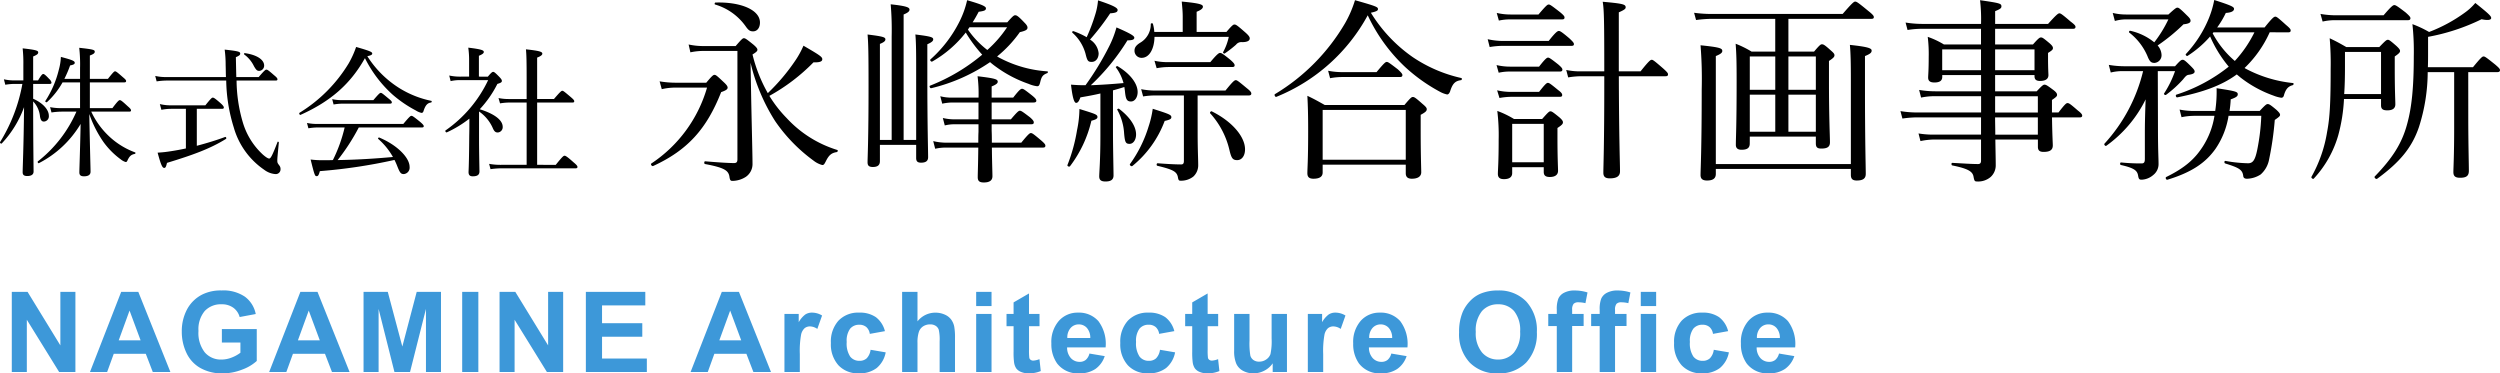 <svg xmlns="http://www.w3.org/2000/svg" width="446.441" height="66.679" viewBox="0 0 446.441 66.679">
  <g id="グループ_1019" data-name="グループ 1019" transform="translate(-115.379 117.435)">
    <path id="パス_14" data-name="パス 14" d="M11.875-15.35a20.985,20.985,0,0,0,1.025-2.4c.65-.125.825-.25.825-.475,0-.325-.425-.5-2.475-1.05a9.892,9.892,0,0,1-.375,2.325,17.977,17.977,0,0,1-2.4,5.55c-.075.125.2.3.3.2a14.06,14.06,0,0,0,2.775-3.525h3.125v4.6H11.35A9.788,9.788,0,0,1,9.325-10.3l.25.95A12.4,12.4,0,0,1,11.35-9.5h2.675A22.811,22.811,0,0,1,7.15-.625c-.125.1.05.4.175.325a18.537,18.537,0,0,0,7.45-7c-.1,5.025-.225,7.975-.225,8.65,0,.475.225.7.825.7.775,0,1.175-.275,1.175-.825,0-.675-.075-2.525-.225-10.3a20.343,20.343,0,0,0,2.55,5.025,14.017,14.017,0,0,0,3.1,3.1,2.5,2.5,0,0,0,.85.45c.15,0,.225-.075.325-.3.35-.75.65-1.025,1.3-1.15.125-.025.175-.225.05-.275A13.619,13.619,0,0,1,19.8-5.15,14.237,14.237,0,0,1,16.675-9.5H23.45c.25,0,.325-.075.325-.225s-.1-.325-.575-.725c-1.05-.975-1.25-1.1-1.425-1.1-.15,0-.35.125-1.325,1.425H16.425v-4.6h6.15c.225,0,.325-.075.325-.25,0-.15-.125-.3-.575-.675-1.025-.9-1.225-1.05-1.4-1.05-.15,0-.325.15-1.275,1.35H16.425v-4.175c.675-.25.875-.425.875-.675,0-.325-.225-.425-2.775-.7a25.763,25.763,0,0,1,.15,3.6v1.95Zm-5.575.9H9.25c.225,0,.325-.075.325-.225a1.117,1.117,0,0,0-.4-.65c-.7-.75-.925-.9-1.075-.9-.125,0-.325.125-.925,1.15H6.3V-19.35c.725-.3.9-.475.9-.725,0-.3-.275-.45-2.775-.725a25.494,25.494,0,0,1,.125,3.025v2.7H2.875a8.237,8.237,0,0,1-1.8-.2l.25.975a10.265,10.265,0,0,1,1.55-.15h1.5A29.654,29.654,0,0,1,.4-4.075c-.1.15.175.375.3.25A18.859,18.859,0,0,0,4.675-10.3C4.6-3.025,4.425.475,4.425,1.325c0,.475.25.675.825.675.725,0,1.125-.275,1.125-.8,0-.825-.075-5.275-.075-12.125v-.4A4.511,4.511,0,0,1,7.525-8.6c.125.65.325.875.7.875A.937.937,0,0,0,9.1-8.775c0-.975-.925-2.2-2.8-3.025Zm34.475-.6a29.569,29.569,0,0,0,1.35,8.375A13.66,13.66,0,0,0,47.55.875a3.768,3.768,0,0,0,1.975.775.849.849,0,0,0,.95-.875A1,1,0,0,0,50.25.1c-.3-.4-.35-.475-.35-.875,0-.425.075-1.125.275-3.225,0-.1-.2-.2-.225-.1-.975,2.55-1.25,2.975-1.5,2.975-.2,0-.55-.2-1.15-.725a12.692,12.692,0,0,1-3.55-5.7,27.126,27.126,0,0,1-1.125-7.5H49.6c.25,0,.325-.075.325-.225s-.1-.325-.6-.725c-1.025-.9-1.2-1-1.375-1-.15,0-.325.1-1.375,1.325h-4c-.025-1.05-.05-2.225-.075-3.55.65-.275.775-.425.775-.625,0-.325-.175-.45-2.775-.725a21,21,0,0,1,.175,2.775c.025.75.025,1.45.05,2.125H30.1a8.336,8.336,0,0,1-2-.2l.25.975a12.435,12.435,0,0,1,1.8-.15ZM35.525-10h4.5c.225,0,.325-.075.325-.225s-.1-.35-.575-.775c-1.025-.9-1.225-1-1.4-1-.15,0-.325.125-1.325,1.375H30.875a8.194,8.194,0,0,1-1.95-.225L29.2-9.825A8.957,8.957,0,0,1,30.925-10h2.65v7.075c-.95.2-1.875.375-2.725.5a21.816,21.816,0,0,1-2.325.25C29.125.05,29.375.55,29.7.55c.225,0,.325-.15.5-.9,4.675-1.425,7.7-2.525,10.525-4.275.15-.1.025-.4-.15-.35-1.45.55-3.25,1.1-5.05,1.575Zm11.15-6.775a.937.937,0,0,0,.875-.95c0-1.05-1.3-1.925-3.475-2.225-.1-.025-.15.2-.075.25a5.563,5.563,0,0,1,1.725,2.075C46.125-16.925,46.3-16.775,46.675-16.775Zm19.3-2.625c.7-.15.875-.275.875-.475,0-.275-.35-.45-2.875-1.175a16.8,16.8,0,0,1-1.325,2.925A26.37,26.37,0,0,1,53.875-9.3c-.15.1.025.45.175.375,5.45-2.45,8.925-5.55,11.5-10.125a21.938,21.938,0,0,0,4.925,6.5A21.716,21.716,0,0,0,74.65-9.7a3.115,3.115,0,0,0,1,.425c.175,0,.3-.1.375-.375.325-1,.7-1.4,1.325-1.475.125-.025.175-.275.05-.3a17.5,17.5,0,0,1-5.825-2.35A18.192,18.192,0,0,1,65.975-19.4Zm9.75,12.725c.225,0,.325-.075.325-.225s-.125-.325-.65-.775C74.2-8.65,74.025-8.75,73.85-8.75c-.15,0-.325.1-1.45,1.45H57.175A9.33,9.33,0,0,1,55.2-7.475l.25.95a10.735,10.735,0,0,1,1.725-.15h4.75a26.568,26.568,0,0,1-2.1,5.825c-.525.025-1.05.025-1.625.025A16.451,16.451,0,0,1,55.85-.95c.7,2.85.775,2.975,1.075,2.975.25,0,.375-.175.575-.9a95.7,95.7,0,0,0,13.325-2,11.708,11.708,0,0,1,.5,1.125c.475,1.2.65,1.4,1.175,1.4A1.15,1.15,0,0,0,73.525.375c0-1.65-2.2-3.9-5.425-5.25-.125-.05-.275.175-.175.25A12.305,12.305,0,0,1,70.55-1.4c-3.275.3-6.575.5-9.875.55A36.828,36.828,0,0,0,64.45-6.675Zm-15.775-4.1a9.772,9.772,0,0,1,1.6-.15H70c.25,0,.35-.075.35-.225,0-.175-.125-.325-.6-.7-1.05-.875-1.2-1-1.375-1-.15,0-.325.125-1.325,1.3H61.575a8.582,8.582,0,0,1-1.875-.175Zm25.975,1.25a7.019,7.019,0,0,1,2.425,2.9c.275.65.5.85.925.85a.951.951,0,0,0,.875-1c0-1.2-1.45-2.325-4.1-3.15A19.208,19.208,0,0,0,89.2-14.45c.6-.175.8-.3.8-.525,0-.175-.075-.325-.425-.7-.825-.85-.975-.925-1.125-.925s-.3.075-.95.85H85.9v-3.725c.675-.275.875-.475.875-.675,0-.275-.25-.475-2.775-.775a15.479,15.479,0,0,1,.15,2.275v2.9H82.675a9.189,9.189,0,0,1-2.075-.2l.25,1a7.414,7.414,0,0,1,1.825-.175H87.55a22.786,22.786,0,0,1-7.6,8.975c-.15.1.075.425.225.35A20.089,20.089,0,0,0,84.2-8.25c0,1,0,2-.025,3C84.15-1.6,84.1.2,84.05,1.275c0,.525.2.775.75.775.875,0,1.2-.3,1.2-.875-.025-1.775-.075-3.35-.075-6.225ZM96.3,0V-11.125h6.3c.25,0,.325-.075.325-.225,0-.175-.125-.325-.65-.775-1.15-.975-1.325-1.1-1.475-1.1s-.35.125-1.5,1.475h-3v-7.4c.725-.275.925-.5.925-.7,0-.3-.3-.5-2.925-.775.1.925.125,2.5.125,5.1v3.775H91.35a9.244,9.244,0,0,1-1.95-.175l.275.95a10.563,10.563,0,0,1,1.75-.15h3V0H89.9a11.379,11.379,0,0,1-2.175-.175l.25.95a13.719,13.719,0,0,1,2-.15H103.15c.25,0,.35-.075.35-.25,0-.15-.1-.325-.7-.825-1.225-1.1-1.45-1.175-1.6-1.175-.175,0-.35.1-1.575,1.625Zm38.11-18.235a33.837,33.837,0,0,0,4.375,10.4A28.984,28.984,0,0,0,145.68-.735a4.269,4.269,0,0,0,1.54.77c.245,0,.35-.105.63-.665.56-1.12,1.015-1.5,1.96-1.645.175-.035.245-.35.07-.385a20.449,20.449,0,0,1-9.03-5.7,22.061,22.061,0,0,1-3.08-3.955,33.963,33.963,0,0,0,7.875-5.985c1.26.035,1.575-.21,1.575-.56,0-.42-.42-.7-3.36-2.415a15.848,15.848,0,0,1-1.365,2.52,35.244,35.244,0,0,1-5.005,5.95,26.741,26.741,0,0,1-2.73-6.9c.735-.455.875-.63.875-.84s-.14-.42-.7-.91c-1.26-1.015-1.47-1.155-1.715-1.155-.21,0-.385.14-1.47,1.4h-5.6a12.464,12.464,0,0,1-2.8-.28l.315,1.4a11.1,11.1,0,0,1,2.555-.245h5.845V-.98c0,.49-.175.665-.6.665-.875,0-2.765-.105-5.145-.315-.21-.035-.245.455-.035.49,3.36.63,4.13,1.12,4.34,2.17.1.735.21.84.56.84a4.52,4.52,0,0,0,2.345-.7A2.766,2.766,0,0,0,134.76-.245c0-1.61-.14-6.65-.245-12.11Zm.455-5.6c.7,0,1.225-.6,1.225-1.575,0-2.275-3.465-3.71-7.945-3.57-.14,0-.21.315-.07.35a10.233,10.233,0,0,1,5.53,3.99C134.06-24.01,134.34-23.835,134.865-23.835Zm-13.825,9.17a17.027,17.027,0,0,1-2.87-.245l.385,1.4a10.409,10.409,0,0,1,2.485-.28h5.6A24.347,24.347,0,0,1,116.7-.245c-.21.14.105.56.315.455,6.16-2.835,9.555-6.615,12.145-13.195.91-.315,1.155-.525,1.155-.805,0-.21-.14-.455-.665-.945-1.26-1.19-1.435-1.33-1.68-1.33-.21,0-.42.14-1.47,1.4Zm48.405,10.71a10.246,10.246,0,0,1-2.415-.28l.35,1.365a8.6,8.6,0,0,1,1.995-.21h5.705c-.035,3.15-.1,4.69-.1,5.285,0,.665.28.945,1.085.945,1.015,0,1.54-.35,1.54-1.12,0-.665-.07-2.275-.1-5.11h9.1c.35,0,.455-.105.455-.35,0-.21-.175-.42-.735-.91-1.365-1.155-1.61-1.33-1.855-1.33-.21,0-.455.175-1.715,1.715H177.5c0-.7,0-1.435-.035-2.135V-7.245h7.07c.35,0,.455-.105.455-.35,0-.21-.175-.455-.7-.91-1.295-.98-1.54-1.155-1.785-1.155-.21,0-.455.175-1.61,1.54h-3.43v-3.01h7.49c.315,0,.49-.105.49-.315,0-.245-.21-.49-.77-.945-1.295-1.015-1.54-1.19-1.785-1.19-.21,0-.49.175-1.575,1.575h-3.85V-14c.875-.35,1.085-.6,1.085-.84,0-.42-.35-.6-3.6-.98a25.1,25.1,0,0,1,.175,3.815H170.39a7.607,7.607,0,0,1-2.1-.245l.35,1.33a9.045,9.045,0,0,1,1.785-.21h4.69v3.01H170.88a9.3,9.3,0,0,1-2.135-.245l.35,1.33a7.259,7.259,0,0,1,1.82-.21h4.2V-5.88c-.035.63-.035,1.3-.035,1.925Zm4.62-21.49c.385-.6.735-1.225,1.085-1.89,1.085-.14,1.295-.28,1.295-.63,0-.385-1.085-.77-3.36-1.435a16.407,16.407,0,0,1-1.365,3.815,22.534,22.534,0,0,1-5.18,6.755c-.175.14.14.49.315.385a20.4,20.4,0,0,0,5.985-5.18,24.659,24.659,0,0,0,2.94,3.955,33.461,33.461,0,0,1-9.31,5.53c-.21.07,0,.525.21.455a31.578,31.578,0,0,0,10.5-4.655,13.714,13.714,0,0,0,1.12.875,21.982,21.982,0,0,0,5.775,3.01,5.521,5.521,0,0,0,1.505.42c.315,0,.42-.175.56-.735.245-1.05.49-1.3,1.26-1.61.14-.07.14-.315,0-.315a21.1,21.1,0,0,1-8.12-2.205c-.28-.14-.56-.28-.84-.455a21.672,21.672,0,0,0,4.06-4.34c1.085-.245,1.365-.455,1.365-.805,0-.21-.1-.455-.56-.91-1.155-1.225-1.4-1.3-1.645-1.3-.21,0-.42.14-1.4,1.26Zm-.56.875h6.72a20.838,20.838,0,0,1-3.535,4.06,16.281,16.281,0,0,1-3.465-3.64Zm-15.995,21h6.475v2.345c0,.6.245.84.875.84.91,0,1.26-.35,1.26-.98,0-1.33-.14-5.53-.14-14.6v-5.565c.875-.385,1.05-.63,1.05-.875,0-.385-.385-.525-3.185-.875.1,1.05.14,2.555.14,5.425V-4.445h-2.24v-22.4c.84-.35,1.05-.595,1.05-.875,0-.35-.35-.63-3.36-.945a53.139,53.139,0,0,1,.175,5.74v18.48h-2.1v-17.15c.8-.315.98-.56.98-.805,0-.385-.385-.525-3.185-.875.14,1.61.175,3.43.175,9.24,0,9.66-.175,12.67-.175,13.58,0,.56.21.84.945.84.84,0,1.26-.315,1.26-1.05Zm39.375-1.575c0,4.34-.21,6.545-.21,7.21,0,.63.315.91,1.12.91.945,0,1.435-.315,1.435-1.085,0-1.085-.1-4.55-.1-8.435V-13.3c.665-.175,1.365-.385,2.03-.6.035.245.07.455.1.7.14,1.435.315,1.89,1.085,1.89.7,0,1.19-.77,1.19-1.68,0-1.505-1.295-3.255-3.57-4.62-.1-.07-.385.105-.315.21a8.266,8.266,0,0,1,1.365,2.8c-1.96.175-3.92.315-5.845.385a38.9,38.9,0,0,0,6.545-8.015c1.05,0,1.225-.21,1.225-.49,0-.35-1.015-.875-3.185-1.82a18.04,18.04,0,0,1-1.295,3.36,50.642,50.642,0,0,1-4.235,6.965c-1.155,0-1.645-.035-2.59-.105.28,2.485.6,3.255.91,3.255.28,0,.49-.21.77-.98,1.225-.21,2.415-.42,3.57-.7Zm22.925-17.71a9.78,9.78,0,0,1-1.015,2.73c-.07.1.175.315.28.245a20.5,20.5,0,0,0,2.03-1.575,1.187,1.187,0,0,1,1.085-.455c.91,0,1.365-.245,1.365-.665,0-.21-.1-.455-.77-1.05-1.4-1.225-1.68-1.435-1.96-1.435-.21,0-.42.14-1.435,1.33h-5.32v-3.605c.875-.35,1.12-.63,1.12-.91,0-.35-.385-.6-3.78-.91.105,1.155.175,1.82.175,2.73v2.695H206.51a6.844,6.844,0,0,0-.245-1.435c-.035-.175-.385-.14-.385.035a3.8,3.8,0,0,1-1.89,3.325c-.735.455-1.015.875-1.015,1.4a1.263,1.263,0,0,0,1.26,1.3c1.435,0,2.275-1.68,2.31-3.745Zm-24.78.49a43,43,0,0,0,3.6-4.69c1.05-.07,1.33-.245,1.33-.6,0-.42-.98-.875-3.5-1.715a11.5,11.5,0,0,1-.525,2.625,31.15,31.15,0,0,1-1.5,3.955,13.783,13.783,0,0,0-2.38-1.085c-.14-.035-.28.175-.175.28a7.722,7.722,0,0,1,2.345,3.745c.315,1.3.455,1.47,1.12,1.47.7,0,1.225-.63,1.225-1.54A3.238,3.238,0,0,0,195.03-22.365Zm19.215,9.975h9.135c.35,0,.455-.14.455-.35s-.175-.455-.8-.945c-1.47-1.225-1.75-1.435-1.96-1.435-.245,0-.525.21-1.855,1.855H206.65a12.958,12.958,0,0,1-2.485-.245l.35,1.3a12.186,12.186,0,0,1,2.135-.175h5.145V-.7c0,.455-.14.63-.49.63-.945,0-2.415-.07-4.2-.21-.21,0-.245.42-.035.455,2.8.665,3.43,1.05,3.64,1.96.1.6.175.7.49.7a3.543,3.543,0,0,0,2.275-.735A2.737,2.737,0,0,0,214.35,0c0-1.015-.1-2.625-.1-5.845Zm7.07,11.55c.84,0,1.4-.8,1.4-1.925,0-2.24-2.275-4.97-5.95-6.79-.14-.07-.385.21-.28.35a14.7,14.7,0,0,1,3.43,6.51C220.265-1.225,220.475-.84,221.315-.84ZM202.1-3.745c.665,0,1.155-.735,1.155-1.68,0-1.365-.98-3.01-3.045-4.585-.1-.07-.385.07-.315.175A9.8,9.8,0,0,1,201.12-5.6C201.26-4.025,201.4-3.745,202.1-3.745ZM191.46.245a21.5,21.5,0,0,0,3.815-8.12c.84-.21,1.085-.385,1.085-.665,0-.455-.42-.56-3.22-1.435a19.135,19.135,0,0,1-.42,3.745A30.019,30.019,0,0,1,191,.035C190.935.245,191.32.42,191.46.245Zm15.47-17.5a11.781,11.781,0,0,1,2.065-.21H220.4c.35,0,.455-.1.455-.315s-.175-.455-.77-.98c-1.33-1.085-1.61-1.225-1.82-1.225s-.49.14-1.75,1.645h-7.525a10.374,10.374,0,0,1-2.45-.245ZM202.59.21a18.854,18.854,0,0,0,5.775-8.05c.98-.21,1.19-.385,1.19-.665,0-.42-.35-.56-3.325-1.505a17.089,17.089,0,0,1-.735,3.15A22.723,22.723,0,0,1,202.17-.14C202.03.035,202.415.35,202.59.21Zm42.6-27.37c.91-.21,1.26-.35,1.26-.63,0-.385-.14-.49-4.1-1.61a19.92,19.92,0,0,1-1.785,4.13A35.94,35.94,0,0,1,228.07-12.635c-.21.1.035.6.245.49a32.363,32.363,0,0,0,16.31-14.56,30.125,30.125,0,0,0,6.685,9.24,30.15,30.15,0,0,0,6.265,4.445,4.533,4.533,0,0,0,1.225.455q.315,0,.525-.525c.455-1.47.945-1.89,1.96-2.03.175-.035.21-.35.035-.385a25.339,25.339,0,0,1-8.68-3.745A26.528,26.528,0,0,1,245.185-27.16ZM236.575-.035h14.84V1.5c0,.63.315.98,1.085.98,1.085,0,1.68-.42,1.68-1.155,0-.665-.1-2.9-.1-7.665v-2.59c.91-.49,1.085-.7,1.085-1.015,0-.21-.14-.42-.77-.945-1.26-1.12-1.47-1.225-1.715-1.225-.21,0-.385.1-1.505,1.435H236.96c-1.26-.7-1.785-1.015-3.115-1.645.1,1.925.14,3.465.14,6.37,0,5.145-.14,6.58-.14,7.455,0,.665.315.98,1.085.98,1.12,0,1.645-.385,1.645-1.12Zm14.84-.875h-14.84V-9.8h14.84ZM237.9-15.47a11.831,11.831,0,0,1,2.1-.21h10.36c.315,0,.455-.1.455-.35,0-.21-.175-.42-.805-1.015-1.505-1.155-1.75-1.33-1.995-1.33-.21,0-.455.175-1.82,1.82h-6.16a12.958,12.958,0,0,1-2.485-.245ZM270.42.42h5.635v.84c0,.63.315.91,1.085.91.945,0,1.47-.385,1.47-1.12,0-.525-.105-2.31-.105-5.845V-6.58c.8-.525.98-.735.98-1.015,0-.21-.14-.455-.665-.91-1.12-.91-1.33-1.05-1.575-1.05-.21,0-.385.14-1.47,1.365h-5.04a16.6,16.6,0,0,0-2.975-1.435,35.583,35.583,0,0,1,.245,5.075c0,4.165-.14,5.46-.14,6.16,0,.665.35.945,1.085.945.98,0,1.47-.385,1.47-1.085Zm5.635-.875H270.42v-6.86h5.635ZM297.79-15.82c.35,0,.455-.105.455-.35,0-.21-.175-.42-.875-1.05-1.575-1.365-1.82-1.54-2.03-1.54s-.49.175-1.995,2.065H289.46V-27.23c1.12-.49,1.225-.665,1.225-.91,0-.525-.56-.665-4.1-.98.245,1.4.28,3.71.28,12.425h-4.1a11.887,11.887,0,0,1-2.695-.245l.35,1.33a14.21,14.21,0,0,1,2.345-.21h4.1v.875C286.87-3.43,286.7.245,286.7,1.4c0,.7.315,1.015,1.155,1.015,1.225,0,1.82-.385,1.82-1.26,0-1.435-.175-5.565-.21-16.975Zm-29.75-9.94a9.375,9.375,0,0,1,2.135-.21h9.135c.35,0,.455-.105.455-.35,0-.21-.175-.42-.8-.945-1.54-1.19-1.785-1.365-2.03-1.365-.21,0-.455.175-1.82,1.785h-4.935a10.893,10.893,0,0,1-2.52-.28ZM266.4-21.035a14.138,14.138,0,0,1,2.31-.21H280.99c.35,0,.455-.105.455-.315s-.175-.42-.8-1.015c-1.4-1.19-1.68-1.33-1.89-1.33s-.525.14-1.82,1.785h-8.19a12.517,12.517,0,0,1-2.7-.315Zm1.61,4.585a9.269,9.269,0,0,1,2.1-.21h8.82c.315,0,.455-.1.455-.35,0-.21-.175-.42-.735-.91-1.33-1.05-1.61-1.225-1.82-1.225s-.49.175-1.61,1.61h-5.11a10.607,10.607,0,0,1-2.485-.28Zm.14,4.515a11.83,11.83,0,0,1,2.1-.21h8.645c.35,0,.455-.1.455-.315,0-.245-.14-.455-.7-.875-1.365-1.12-1.61-1.3-1.855-1.3-.21,0-.455.175-1.575,1.61h-4.97a11.1,11.1,0,0,1-2.52-.28Zm44.7,6.895h11.795v1.19c0,.7.245.945.98.945,1.085,0,1.54-.315,1.54-1.12,0-1.015-.175-4.375-.175-10.815v-3.71c.8-.525.98-.735.98-1.015,0-.245-.14-.42-.665-.875-1.085-.98-1.3-1.085-1.575-1.085-.21,0-.385.1-1.4,1.3h-4.585v-5.845h14.8c.35,0,.455-.1.455-.315s-.175-.455-1.015-1.12c-1.82-1.5-2.065-1.645-2.31-1.645-.21,0-.455.14-2.24,2.205H306.3a22.665,22.665,0,0,1-3.395-.21l.35,1.295a21.756,21.756,0,0,1,3.01-.21h11.13v5.845h-4.235a17.8,17.8,0,0,0-2.835-1.4c.14,1.96.175,3.115.175,6.79,0,7.875-.14,10.01-.14,11.27,0,.56.315.875,1.015.875,1.05,0,1.47-.35,1.47-1.12Zm0-.875V-12.53h4.55v6.615Zm11.795,0h-4.9V-12.53h4.9Zm0-7.49h-4.9v-5.95h4.9Zm-7.245-5.95v5.95h-4.55v-5.95ZM306.785.735H330.9v1.05c0,.7.28,1.015,1.05,1.015,1.155,0,1.61-.385,1.61-1.19,0-1.33-.14-5.7-.14-15.225v-5.81c1.05-.42,1.19-.665,1.19-.98,0-.42-.665-.665-3.885-1.015.14,1.5.175,3.4.175,6.23V-.14H306.785V-19.425c.945-.385,1.155-.63,1.155-.91,0-.49-.49-.665-3.885-1.015a75.352,75.352,0,0,1,.21,7.875c0,10.78-.21,14.35-.21,15.295,0,.665.35.98,1.155.98,1.085,0,1.575-.385,1.575-1.19ZM354.14-21.49h-6.615a14.675,14.675,0,0,0-2.9-1.365,24.876,24.876,0,0,1,.175,3.6c0,2.415-.1,3.29-.1,3.675,0,.63.385.875,1.12.875.945,0,1.4-.315,1.4-1.015v-.315h6.93v2.905h-8.085a17.931,17.931,0,0,1-2.975-.245l.35,1.365a11.887,11.887,0,0,1,2.7-.245h8.015v2.905H342.695a17.828,17.828,0,0,1-2.94-.245l.35,1.33a18.917,18.917,0,0,1,2.7-.21h11.34v3.08h-8.33a15.931,15.931,0,0,1-2.835-.21l.35,1.365a12.421,12.421,0,0,1,2.555-.28h8.26v3.78c0,.385-.14.6-.525.6-1.19,0-2.59-.105-4.62-.21-.175,0-.175.42,0,.455,2.94.595,3.675,1.12,3.815,2.065.14.735.21.805.665.805a3.434,3.434,0,0,0,2.38-.805,2.792,2.792,0,0,0,.91-2.065c0-1.085-.035-2.275-.07-4.62h7.6V-3.22c0,.63.28.91,1.015.91,1.085,0,1.645-.315,1.645-1.155,0-.455-.1-1.89-.14-5.005h4.935c.315,0,.455-.1.455-.315s-.175-.455-.77-.91c-1.33-1.155-1.575-1.33-1.855-1.33-.21,0-.455.175-1.61,1.68H366.81v-2.24c.84-.56.91-.7.91-.91s-.105-.455-.665-.875c-1.12-.84-1.33-.945-1.575-.945-.21,0-.385.105-1.4,1.19h-7.42V-16.03h7.035v.21c0,.56.28.84.98.84.98,0,1.505-.35,1.505-1.05,0-.245-.07-1.12-.07-3.15v-.805c.8-.49.875-.63.875-.875,0-.21-.14-.455-.63-.875-1.085-.91-1.26-1.015-1.505-1.015-.21,0-.42.1-1.435,1.26H356.66v-2.8h13.9c.35,0,.455-.14.455-.35s-.175-.42-.875-.945c-1.505-1.3-1.785-1.47-1.995-1.47s-.49.175-2.03,1.89h-9.45V-27.44c.945-.385,1.12-.56,1.12-.84,0-.525-.21-.595-3.815-1.12a29.407,29.407,0,0,1,.175,4.235h-10.5a18.868,18.868,0,0,1-2.975-.245l.35,1.33a15.75,15.75,0,0,1,2.73-.21H354.14Zm2.52.875h7.035v3.71H356.66Zm-2.52,0v3.71h-6.93v-3.71Zm2.52,8.365h7.63v2.905h-7.63Zm7.63,3.78v3.08h-7.6c0-1.015-.035-2.065-.035-3.08Zm34.23-1.155a17.877,17.877,0,0,0,.21-2.065c1.085-.385,1.26-.6,1.26-.91,0-.455-.35-.56-3.78-1.085a22.878,22.878,0,0,1-.245,4.06H392.36A12.683,12.683,0,0,1,389.6-9.87l.35,1.365a11.19,11.19,0,0,1,2.45-.245h3.43a14.216,14.216,0,0,1-2.135,5.565c-1.33,2.03-2.975,3.64-6.475,5.355-.21.1-.035.56.21.49C391.8,1.33,394.25-.385,396-2.835a14.376,14.376,0,0,0,2.345-5.915h5.845a37.007,37.007,0,0,1-.735,6.125c-.385,1.82-.77,2.345-1.645,2.345a25.313,25.313,0,0,1-4.025-.42c-.21-.035-.245.385-.035.455,2.485.77,3.08,1.12,3.22,2.24.035.35.28.49.665.49a4.685,4.685,0,0,0,2.45-.77A4.726,4.726,0,0,0,405.59-.98,56.115,56.115,0,0,0,406.6-8.015c.805-.56.945-.7.945-.91s-.14-.42-.665-.91c-1.085-.91-1.3-1.015-1.54-1.015-.21,0-.385.1-1.435,1.225ZM408.985-23.66c.35,0,.455-.105.455-.35,0-.21-.175-.42-.84-.98-1.435-1.3-1.68-1.47-1.89-1.47-.245,0-.525.175-1.925,1.925h-8.47a15.717,15.717,0,0,0,1.54-2.59c1.05-.07,1.47-.35,1.47-.735,0-.35-.49-.595-3.535-1.575a16.7,16.7,0,0,1-.945,3.22,20.885,20.885,0,0,1-4.13,6.44c-.105.14.175.42.315.315a18.721,18.721,0,0,0,4.025-3.465,21.952,21.952,0,0,0,3.325,5.39,29.366,29.366,0,0,1-9.345,5c-.21.07-.07.525.14.49,4.585-.91,7.98-2.135,10.64-4.1l.63.525a20.938,20.938,0,0,0,5.915,3.255,6.124,6.124,0,0,0,1.4.385c.245,0,.42-.14.49-.49.315-1.05.735-1.54,1.54-1.75.175-.035.245-.35.07-.385a22.93,22.93,0,0,1-8.435-2.555.732.732,0,0,1-.21-.14,20.389,20.389,0,0,0,4.48-6.37Zm-6.02,0a21.353,21.353,0,0,1-3.5,5.11,16.856,16.856,0,0,1-3.955-4.935l.14-.175ZM385.71-16.73h3.08a18.4,18.4,0,0,1-1.96,3.99c-.1.14.21.35.35.245a20.255,20.255,0,0,0,3.045-2.765c.49-.63.665-.735.91-.805.8-.1,1.155-.28,1.155-.595,0-.245-.175-.455-.665-.945-1.05-1.05-1.26-1.155-1.47-1.155-.245,0-.42.105-1.365,1.155h-9.1a16.7,16.7,0,0,1-2.73-.245l.35,1.365a8.5,8.5,0,0,1,2.31-.245h3.465A29.3,29.3,0,0,1,376.19-3.78c-.14.14.14.49.315.385a22.275,22.275,0,0,0,7.035-8.295c-.105,2.625-.14,4.55-.14,6.125V-1.05c0,.63-.175.8-.6.8a33.932,33.932,0,0,1-3.64-.175c-.21-.035-.245.42-.035.455,2.45.56,2.94,1.015,3.08,1.96.105.56.21.665.63.665a3.364,3.364,0,0,0,2.065-.84,2.453,2.453,0,0,0,.945-1.925c0-1.12-.105-2.45-.105-6.58Zm-5.635-10.115a10.246,10.246,0,0,1-2.415-.28l.385,1.435a7.226,7.226,0,0,1,2.1-.28H387.6a21.886,21.886,0,0,1-2.52,4.095,10.3,10.3,0,0,0-4.3-2.065c-.14-.035-.28.21-.175.315a10.525,10.525,0,0,1,3.255,4.2c.385.98.665,1.225,1.26,1.225a1.368,1.368,0,0,0,1.26-1.435,2.7,2.7,0,0,0-.7-1.68,32.907,32.907,0,0,0,4.62-3.78c.98-.1,1.26-.315,1.26-.63,0-.245-.105-.455-.7-1.015-1.19-1.19-1.435-1.33-1.645-1.33s-.42.14-1.61,1.225Zm45.5,15.085v1.12c0,.665.315.91,1.12.91.945,0,1.435-.35,1.435-1.085,0-.7-.105-2.415-.105-6.265v-2.275c.77-.525.945-.735.945-.98,0-.21-.14-.42-.665-.91-1.085-.945-1.295-1.085-1.505-1.085-.245,0-.42.14-1.54,1.3h-5.88c-1.225-.7-1.715-.98-2.975-1.575a52.726,52.726,0,0,1,.175,5.46c0,5.915-.14,8.715-.63,11.235a24.1,24.1,0,0,1-2.8,8.05c-.1.175.28.49.42.315a19.1,19.1,0,0,0,4.375-7.77,29.948,29.948,0,0,0,1.015-6.44Zm0-.875h-6.58c.105-1.435.14-3.045.14-4.9V-20.16h6.44Zm15.575-3.92h5.18c.35,0,.49-.14.49-.35s-.175-.42-.875-1.015c-1.575-1.26-1.82-1.435-2.065-1.435-.21,0-.455.175-1.89,1.925h-8.05c.035-.875.035-1.785.035-2.765v-2.66A36.472,36.472,0,0,0,443.53-26c1.3.28,1.715.07,1.715-.21,0-.315-.245-.63-2.835-2.695a9.87,9.87,0,0,1-1.855,1.715,27.3,27.3,0,0,1-6.4,3.465,19.374,19.374,0,0,0-2.975-1.4,45.257,45.257,0,0,1,.245,5.74c0,5.635-.385,9.205-1.19,12.11-.945,3.535-2.7,6.16-5.775,9.345-.175.175.21.56.42.42,4.025-2.94,6.2-5.53,7.455-9.205a32.5,32.5,0,0,0,1.575-9.835h4.725V-6.51c0,4.83-.14,7.14-.14,7.805,0,.7.315,1.015,1.19,1.015,1.155,0,1.575-.35,1.575-1.26,0-1.19-.105-5-.105-9.52Zm-26.005-9.03a9.819,9.819,0,0,1,2.38-.245H430.37c.35,0,.455-.14.455-.35s-.175-.42-.84-1.015c-1.54-1.19-1.82-1.33-2.03-1.33s-.49.14-1.925,1.82h-8.54a15.772,15.772,0,0,1-2.73-.245Z" transform="translate(115 -88)"/>
    <path id="パス_15" data-name="パス 15" d="M1.484,0V-14.316H4.3l5.859,9.561v-9.561h2.686V0h-2.9L4.17-9.336V0ZM29.809,0H26.664l-1.25-3.252H19.691L18.51,0H15.443L21.02-14.316h3.057ZM24.486-5.664l-1.973-5.312L20.58-5.664ZM39-5.264V-7.676h6.23v5.7A7.843,7.843,0,0,1,42.6-.425a9.579,9.579,0,0,1-3.491.669A7.836,7.836,0,0,1,35.193-.7a5.992,5.992,0,0,1-2.51-2.7,8.71,8.71,0,0,1-.84-3.813,8.24,8.24,0,0,1,.938-3.975,6.314,6.314,0,0,1,2.744-2.666,7.4,7.4,0,0,1,3.428-.713,6.839,6.839,0,0,1,4.165,1.118,5.049,5.049,0,0,1,1.929,3.091l-2.871.537a3.032,3.032,0,0,0-1.138-1.665,3.439,3.439,0,0,0-2.085-.61,3.917,3.917,0,0,0-3.013,1.2,5.06,5.06,0,0,0-1.118,3.564A5.605,5.605,0,0,0,35.955-3.5a3.783,3.783,0,0,0,2.969,1.274,4.978,4.978,0,0,0,1.821-.356,6.241,6.241,0,0,0,1.567-.864V-5.264ZM61.809,0H58.664l-1.25-3.252H51.691L50.51,0H47.443L53.02-14.316h3.057ZM56.486-5.664l-1.973-5.312L52.58-5.664ZM64.3,0V-14.316h4.326l2.6,9.766,2.568-9.766h4.336V0H75.445V-11.27L72.6,0H69.82L66.988-11.27V0ZM81.914,0V-14.316H84.8V0Zm6.674,0V-14.316H91.4L97.26-4.756v-9.561h2.686V0h-2.9L91.273-9.336V0ZM104,0V-14.316h10.615v2.422h-7.725v3.174h7.188v2.412h-7.187v3.9h8V0Zm33.064,0h-3.145l-1.25-3.252h-5.723L125.768,0H122.7l5.576-14.316h3.057Zm-5.322-5.664-1.973-5.312-1.934,5.313ZM142.207,0h-2.744V-10.371h2.549V-8.9a4.432,4.432,0,0,1,1.177-1.377,2.165,2.165,0,0,1,1.187-.332,3.483,3.483,0,0,1,1.807.518l-.85,2.393a2.408,2.408,0,0,0-1.289-.449,1.523,1.523,0,0,0-.977.317,2.17,2.17,0,0,0-.63,1.147,16.3,16.3,0,0,0-.229,3.477Zm15.2-7.3-2.705.488a1.963,1.963,0,0,0-.62-1.221,1.873,1.873,0,0,0-1.255-.41,2.05,2.05,0,0,0-1.636.708,3.628,3.628,0,0,0-.61,2.368,4.2,4.2,0,0,0,.62,2.607A2.036,2.036,0,0,0,152.865-2a1.849,1.849,0,0,0,1.279-.444,2.672,2.672,0,0,0,.7-1.528l2.7.459a4.783,4.783,0,0,1-1.611,2.8,4.988,4.988,0,0,1-3.193.947A4.748,4.748,0,0,1,149.11-1.2a5.566,5.566,0,0,1-1.353-3.975,5.579,5.579,0,0,1,1.357-4,4.821,4.821,0,0,1,3.672-1.431,5.009,5.009,0,0,1,3.013.815A4.518,4.518,0,0,1,157.406-7.3Zm5.814-7.012v5.264a4.047,4.047,0,0,1,3.174-1.553,4.031,4.031,0,0,1,1.709.352,2.793,2.793,0,0,1,1.147.9,3.257,3.257,0,0,1,.527,1.211,10.825,10.825,0,0,1,.142,2.061V0h-2.744V-5.479a8.112,8.112,0,0,0-.156-2.07,1.359,1.359,0,0,0-.552-.7,1.775,1.775,0,0,0-.991-.259,2.274,2.274,0,0,0-1.221.332,1.916,1.916,0,0,0-.786,1,5.978,5.978,0,0,0-.249,1.978V0h-2.744V-14.316ZM173.7-11.777v-2.539h2.744v2.539ZM173.7,0V-10.371h2.744V0Zm11.313-10.371v2.188h-1.875V-4a10.4,10.4,0,0,0,.054,1.479.6.6,0,0,0,.244.347.774.774,0,0,0,.464.137,3.55,3.55,0,0,0,1.1-.264l.234,2.129a5.455,5.455,0,0,1-2.168.41,3.439,3.439,0,0,1-1.338-.249,1.952,1.952,0,0,1-.874-.645,2.544,2.544,0,0,1-.386-1.069,13.3,13.3,0,0,1-.088-1.934V-8.184h-1.26v-2.187h1.26v-2.061l2.754-1.6v3.662Zm8.91,7.07,2.734.459A4.485,4.485,0,0,1,195-.552a4.891,4.891,0,0,1-2.847.786,4.64,4.64,0,0,1-4-1.768,5.938,5.938,0,0,1-1.025-3.574,5.727,5.727,0,0,1,1.348-4.038,4.438,4.438,0,0,1,3.408-1.46,4.6,4.6,0,0,1,3.652,1.528,6.762,6.762,0,0,1,1.279,4.683h-6.875a2.776,2.776,0,0,0,.664,1.9,2.077,2.077,0,0,0,1.582.679,1.68,1.68,0,0,0,1.084-.352A2.171,2.171,0,0,0,193.926-3.3Zm.156-2.773a2.642,2.642,0,0,0-.615-1.812,1.888,1.888,0,0,0-1.426-.62,1.906,1.906,0,0,0-1.484.654,2.532,2.532,0,0,0-.576,1.777Zm15-1.23-2.705.488a1.963,1.963,0,0,0-.62-1.221,1.873,1.873,0,0,0-1.255-.41,2.05,2.05,0,0,0-1.636.708,3.628,3.628,0,0,0-.61,2.368,4.2,4.2,0,0,0,.62,2.607A2.036,2.036,0,0,0,204.545-2a1.849,1.849,0,0,0,1.279-.444,2.672,2.672,0,0,0,.7-1.528l2.7.459a4.783,4.783,0,0,1-1.611,2.8,4.988,4.988,0,0,1-3.193.947A4.748,4.748,0,0,1,200.79-1.2a5.566,5.566,0,0,1-1.353-3.975,5.579,5.579,0,0,1,1.357-4,4.821,4.821,0,0,1,3.672-1.431,5.009,5.009,0,0,1,3.013.815A4.518,4.518,0,0,1,209.086-7.3Zm7.836-3.066v2.188h-1.875V-4a10.4,10.4,0,0,0,.054,1.479.6.6,0,0,0,.244.347.774.774,0,0,0,.464.137,3.55,3.55,0,0,0,1.1-.264l.234,2.129a5.455,5.455,0,0,1-2.168.41,3.439,3.439,0,0,1-1.338-.249,1.952,1.952,0,0,1-.874-.645,2.544,2.544,0,0,1-.386-1.069,13.3,13.3,0,0,1-.088-1.934V-8.184h-1.26v-2.187h1.26v-2.061l2.754-1.6v3.662ZM226.652,0V-1.553a4,4,0,0,1-1.489,1.309,4.175,4.175,0,0,1-1.948.479,3.809,3.809,0,0,1-1.875-.459,2.71,2.71,0,0,1-1.2-1.289,5.752,5.752,0,0,1-.371-2.295v-6.562h2.744v4.766a13.216,13.216,0,0,0,.151,2.681,1.462,1.462,0,0,0,.552.781,1.7,1.7,0,0,0,1.016.288,2.159,2.159,0,0,0,1.26-.386,1.962,1.962,0,0,0,.762-.957,11.109,11.109,0,0,0,.205-2.8v-4.375H229.2V0Zm9.018,0h-2.744V-10.371h2.549V-8.9a4.432,4.432,0,0,1,1.177-1.377,2.165,2.165,0,0,1,1.187-.332,3.483,3.483,0,0,1,1.807.518l-.85,2.393a2.408,2.408,0,0,0-1.289-.449,1.523,1.523,0,0,0-.977.317,2.17,2.17,0,0,0-.63,1.147A16.3,16.3,0,0,0,235.67-3.2Zm12.162-3.3,2.734.459A4.485,4.485,0,0,1,248.9-.552a4.891,4.891,0,0,1-2.847.786,4.64,4.64,0,0,1-4-1.768,5.938,5.938,0,0,1-1.025-3.574,5.727,5.727,0,0,1,1.348-4.038,4.438,4.438,0,0,1,3.408-1.46,4.6,4.6,0,0,1,3.652,1.528,6.762,6.762,0,0,1,1.279,4.683h-6.875a2.776,2.776,0,0,0,.664,1.9,2.077,2.077,0,0,0,1.582.679,1.68,1.68,0,0,0,1.084-.352A2.171,2.171,0,0,0,247.832-3.3Zm.156-2.773a2.642,2.642,0,0,0-.615-1.812,1.888,1.888,0,0,0-1.426-.62,1.906,1.906,0,0,0-1.484.654,2.532,2.532,0,0,0-.576,1.777Zm11.951-1a9.105,9.105,0,0,1,.654-3.672,6.738,6.738,0,0,1,1.333-1.963,5.574,5.574,0,0,1,1.851-1.289,7.86,7.86,0,0,1,3.086-.566,6.722,6.722,0,0,1,5.063,1.963,7.523,7.523,0,0,1,1.9,5.459,7.5,7.5,0,0,1-1.885,5.425A6.67,6.67,0,0,1,266.9.244,6.738,6.738,0,0,1,261.824-1.7,7.394,7.394,0,0,1,259.939-7.07Zm2.979-.1a5.364,5.364,0,0,0,1.123,3.687,3.659,3.659,0,0,0,2.852,1.255,3.628,3.628,0,0,0,2.837-1.245,5.471,5.471,0,0,0,1.108-3.735,5.383,5.383,0,0,0-1.079-3.672,3.651,3.651,0,0,0-2.866-1.211,3.675,3.675,0,0,0-2.881,1.226A5.409,5.409,0,0,0,262.918-7.168Zm12.943-3.2h1.523v-.781a5.19,5.19,0,0,1,.278-1.953,2.2,2.2,0,0,1,1.025-1.05,3.934,3.934,0,0,1,1.89-.405,7.638,7.638,0,0,1,2.295.352l-.371,1.914a5.42,5.42,0,0,0-1.26-.156,1.123,1.123,0,0,0-.854.278,1.612,1.612,0,0,0-.259,1.069v.732h2.051v2.158h-2.051V0h-2.744V-8.213h-1.523Zm7.66,0h1.523v-.781a5.19,5.19,0,0,1,.278-1.953,2.2,2.2,0,0,1,1.025-1.05,3.934,3.934,0,0,1,1.89-.405,7.638,7.638,0,0,1,2.295.352l-.371,1.914a5.42,5.42,0,0,0-1.26-.156,1.123,1.123,0,0,0-.854.278,1.612,1.612,0,0,0-.259,1.069v.732h2.051v2.158h-2.051V0h-2.744V-8.213h-1.523Zm8.861-1.406v-2.539h2.744v2.539Zm0,11.777V-10.371h2.744V0Zm15.6-7.3-2.705.488a1.963,1.963,0,0,0-.62-1.221,1.873,1.873,0,0,0-1.255-.41,2.05,2.05,0,0,0-1.636.708,3.628,3.628,0,0,0-.61,2.368,4.2,4.2,0,0,0,.62,2.607A2.036,2.036,0,0,0,303.441-2a1.849,1.849,0,0,0,1.279-.444,2.672,2.672,0,0,0,.7-1.528l2.7.459a4.783,4.783,0,0,1-1.611,2.8,4.988,4.988,0,0,1-3.193.947A4.748,4.748,0,0,1,299.687-1.2a5.566,5.566,0,0,1-1.353-3.975,5.579,5.579,0,0,1,1.357-4,4.821,4.821,0,0,1,3.672-1.431,5.009,5.009,0,0,1,3.013.815A4.518,4.518,0,0,1,307.982-7.3Zm9.086,4,2.734.459a4.485,4.485,0,0,1-1.665,2.29,4.891,4.891,0,0,1-2.847.786,4.64,4.64,0,0,1-4-1.768,5.938,5.938,0,0,1-1.025-3.574,5.727,5.727,0,0,1,1.348-4.038,4.438,4.438,0,0,1,3.408-1.46,4.6,4.6,0,0,1,3.652,1.528,6.762,6.762,0,0,1,1.279,4.683h-6.875a2.776,2.776,0,0,0,.664,1.9,2.077,2.077,0,0,0,1.582.679,1.68,1.68,0,0,0,1.084-.352A2.171,2.171,0,0,0,317.068-3.3Zm.156-2.773a2.642,2.642,0,0,0-.615-1.812,1.888,1.888,0,0,0-1.426-.62,1.906,1.906,0,0,0-1.484.654,2.532,2.532,0,0,0-.576,1.777Z" transform="translate(116 -51)" fill="#3d98d9"/>
  </g>
</svg>

